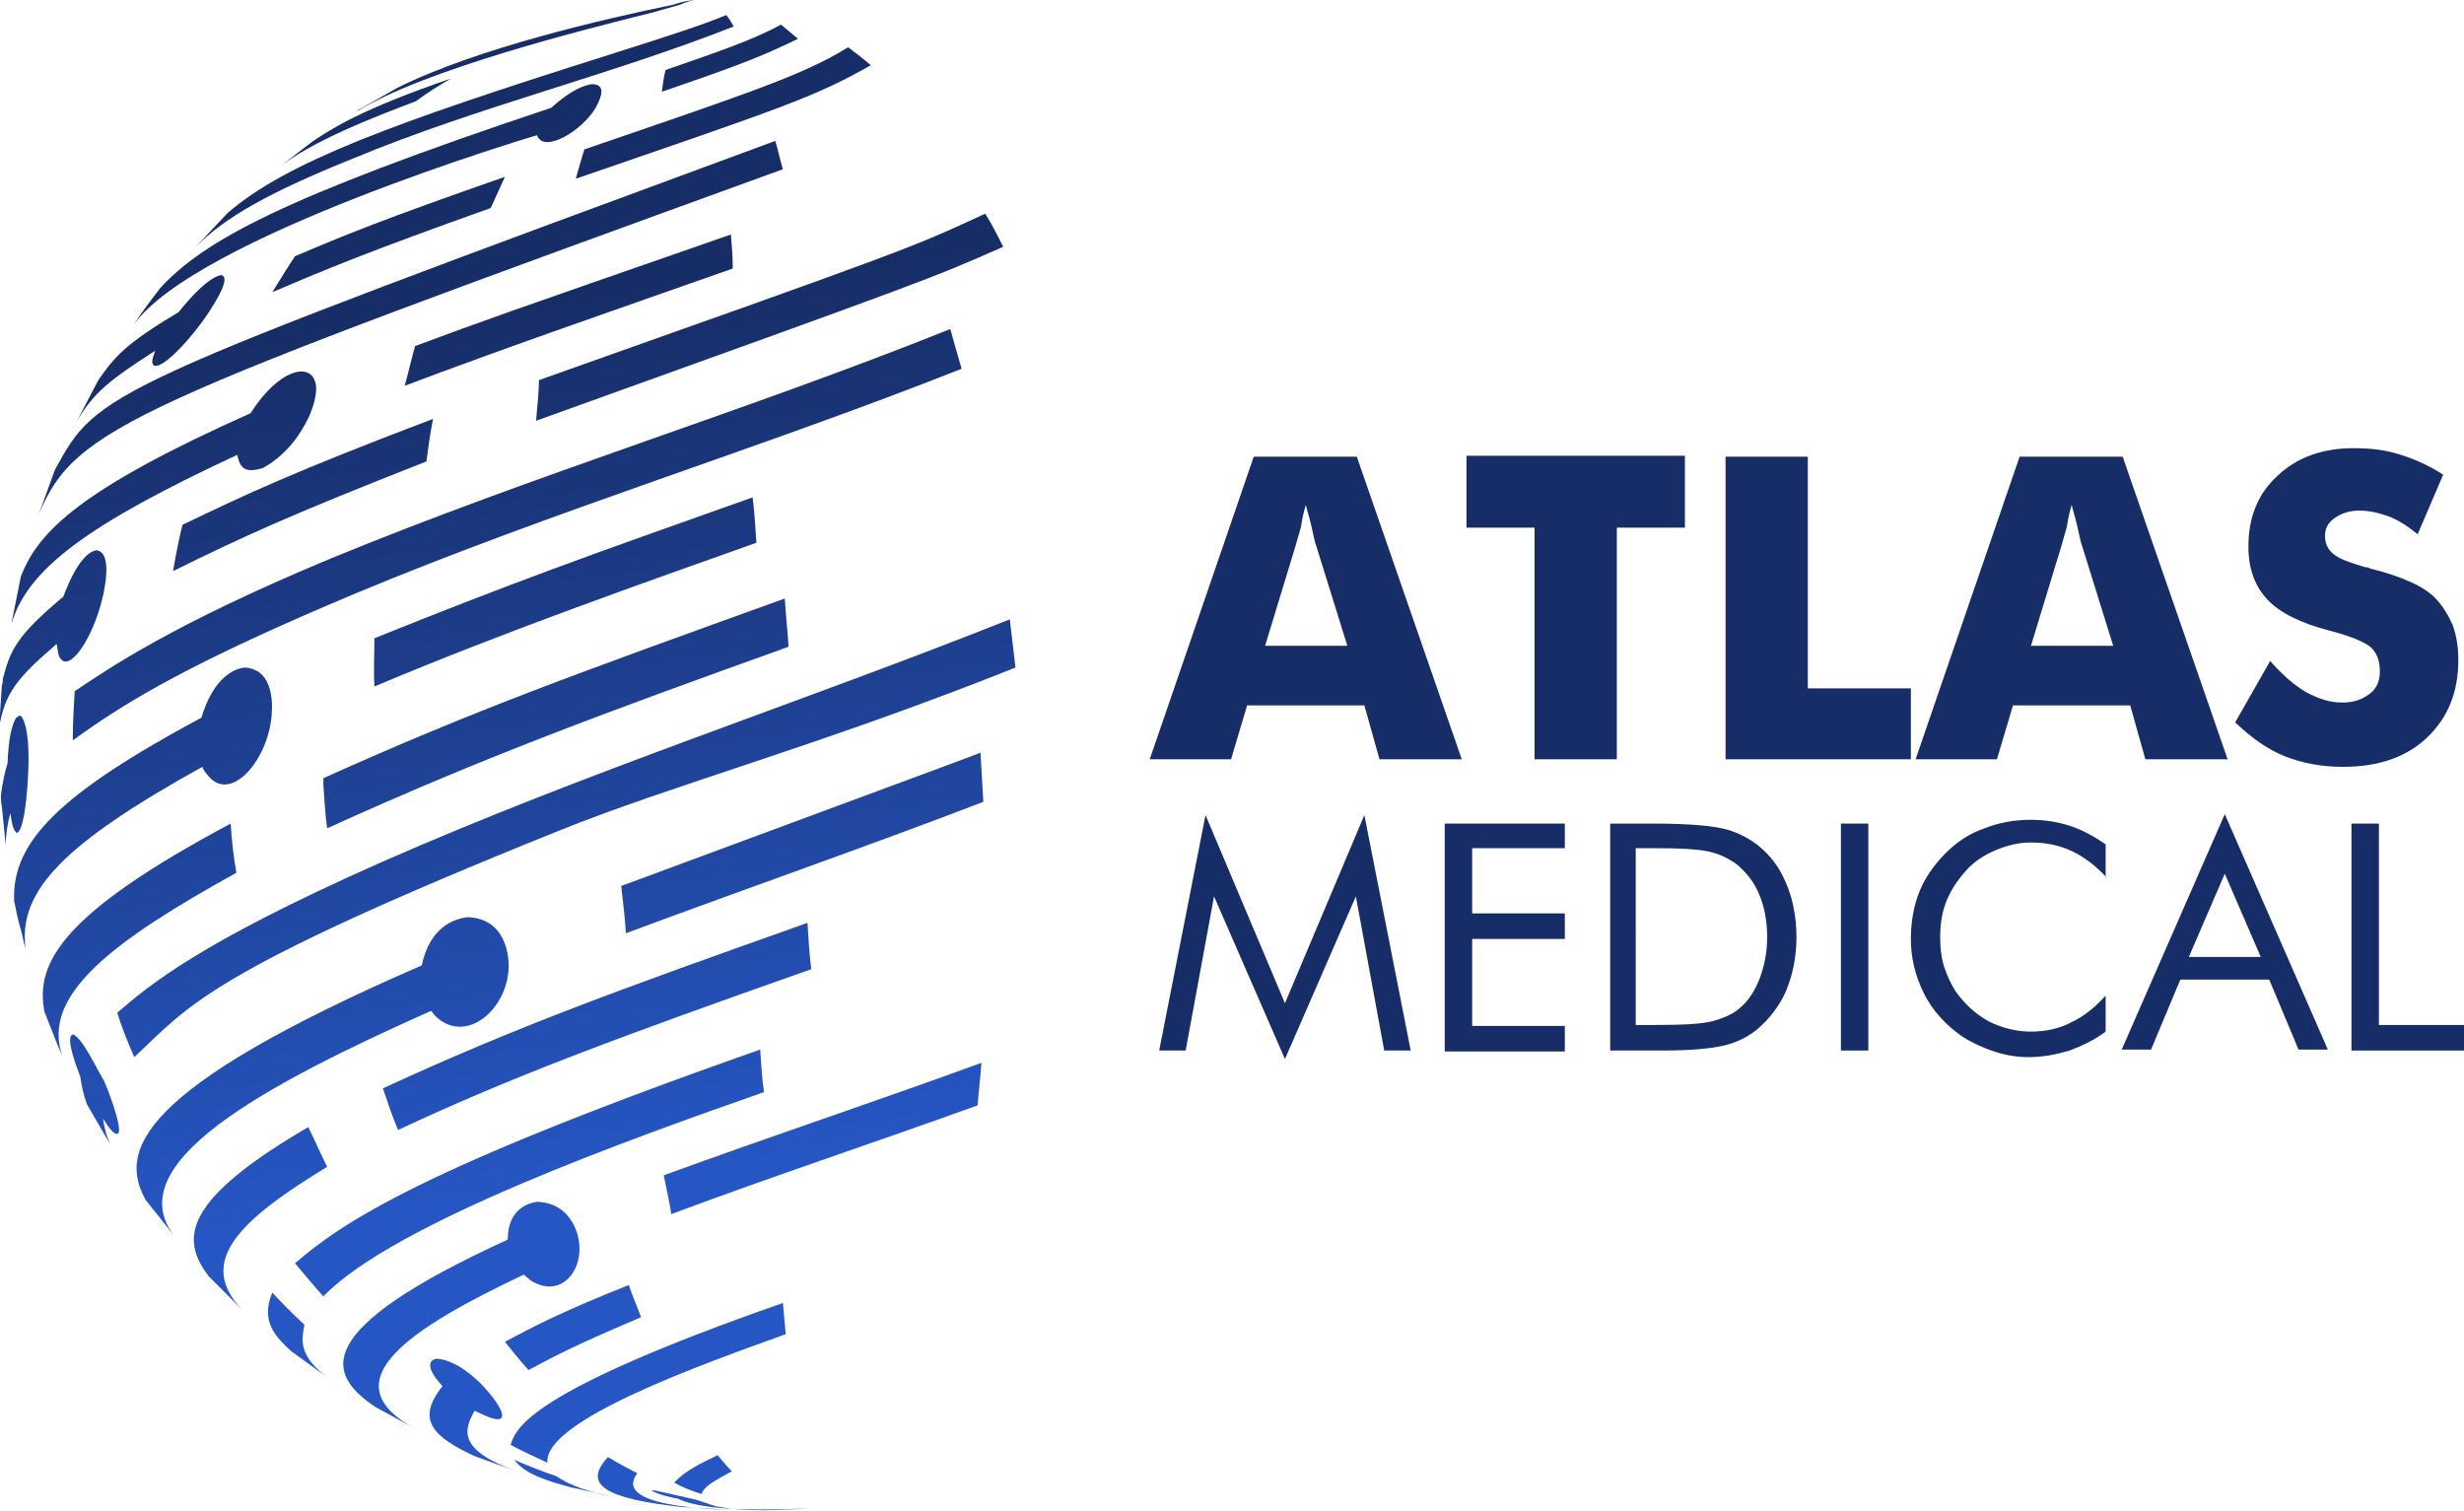 <?xml version="1.0" encoding="utf-8"?>
<!-- Generator: Adobe Illustrator 26.2.1, SVG Export Plug-In . SVG Version: 6.00 Build 0)  -->
<svg version="1.1" id="Layer_1" xmlns="http://www.w3.org/2000/svg" xmlns:xlink="http://www.w3.org/1999/xlink" x="0px" y="0px"
	 viewBox="0 0 260.6 159.8" style="enable-background:new 0 0 260.6 159.8;" xml:space="preserve">
<style type="text/css">
	.st0{fill:url(#SVGID_1_);}
	.st1{fill:url(#SVGID_00000017482986909753887290000018336648063654360506_);}
	.st2{fill:url(#SVGID_00000043422661686463294810000003996197099963825331_);}
	.st3{fill:url(#SVGID_00000082368139572507836010000011804420805967644586_);}
	.st4{fill:url(#SVGID_00000144322430779535289650000004968995838709677985_);}
	.st5{fill:url(#SVGID_00000079467877388084084020000005675358977336857012_);}
	.st6{fill:url(#SVGID_00000013157565618694529940000011790155703649921456_);}
	.st7{fill:url(#SVGID_00000157280806274303420810000004634815658416809893_);}
	.st8{fill:url(#SVGID_00000154417798901234177110000006496735560596954502_);}
	.st9{fill:url(#SVGID_00000149340109882220013780000010721613006356812957_);}
	.st10{fill:url(#SVGID_00000168808472985674503290000014357985694798679701_);}
	.st11{fill:url(#SVGID_00000140695091828352922890000008375950550616918198_);}
	.st12{fill:url(#SVGID_00000034074420632914458590000006958437084833682608_);}
	.st13{fill:url(#SVGID_00000107557647856782516820000016945963891261188259_);}
	.st14{fill:url(#SVGID_00000060724384240062894670000015976081012546856323_);}
	.st15{fill:url(#SVGID_00000143617007977544401940000012580894187472959123_);}
	.st16{fill:url(#SVGID_00000072979540696984847300000003864825460896937866_);}
	.st17{fill:url(#SVGID_00000103256857097056664400000014777462131842580105_);}
	.st18{fill:url(#SVGID_00000001647735354307748910000003000380293666227380_);}
	.st19{fill:url(#SVGID_00000028288307401200154650000017531696643036753047_);}
	.st20{fill:url(#SVGID_00000175303592264581124890000001708516632011873709_);}
	.st21{fill:url(#SVGID_00000173120080477785959940000016146609094228365958_);}
	.st22{fill:url(#SVGID_00000032637026844221576490000015747945936515001767_);}
	.st23{fill:url(#SVGID_00000106868367708809470320000008227931405568197027_);}
	.st24{fill:url(#SVGID_00000180338096379750033260000010187454005025279109_);}
	.st25{fill:url(#SVGID_00000152946914730578408000000011577230074791364763_);}
	.st26{fill:url(#SVGID_00000034788320594329713920000018331348148887471772_);}
	.st27{fill:url(#SVGID_00000044146791074612588420000006076772579278063000_);}
	.st28{fill:url(#SVGID_00000145030992952893297040000003418268031112614787_);}
	.st29{fill:url(#SVGID_00000136395474141161424330000001796681348882651276_);}
	.st30{fill:url(#SVGID_00000131338777871760159780000016635043898357759143_);}
	.st31{fill:url(#SVGID_00000026857185010718717210000004847300969223543481_);}
	.st32{fill:url(#SVGID_00000174584408432060621780000009350987217219067811_);}
	.st33{fill:url(#SVGID_00000075877840286661440440000005036054186394006168_);}
	.st34{fill:url(#SVGID_00000063620080344488058500000006125742928273617041_);}
	.st35{fill:url(#SVGID_00000127743010416925145640000016988606379214482355_);}
	.st36{fill:url(#SVGID_00000145745838860833544880000012699906678317354379_);}
	.st37{fill:url(#SVGID_00000157308923403364858710000003431669434999963792_);}
	.st38{fill:url(#SVGID_00000070091655604581817160000004258804529990591132_);}
	.st39{fill:#172D67;}
</style>
<g>
	<g>
		<linearGradient id="SVGID_1_" gradientUnits="userSpaceOnUse" x1="54.852" y1="0.289" x2="75.29" y2="155.788">
			<stop  offset="0" style="stop-color:#172D67"/>
			<stop  offset="0.2" style="stop-color:#172D67"/>
			<stop  offset="0.8" style="stop-color:#2656C4"/>
			<stop  offset="1" style="stop-color:#2656C4"/>
		</linearGradient>
		<path class="st0" d="M71.9,0.5C72.6,0.2,73,0.1,73.5,0c-1.1,0.1-1.7,0.3-2.3,0.5C63.9,2,50.4,5.1,42,9.3l-3.7,2.1
			c-0.2,0.1-0.4,0.2-0.6,0.4C45,7.3,61.9,3.1,69.1,1.3L71.9,0.5z"/>
		
			<linearGradient id="SVGID_00000146473711018876885820000009443839371060972684_" gradientUnits="userSpaceOnUse" x1="47.401" y1="1.268" x2="67.838" y2="156.767">
			<stop  offset="0" style="stop-color:#172D67"/>
			<stop  offset="0.2" style="stop-color:#172D67"/>
			<stop  offset="0.8" style="stop-color:#2656C4"/>
			<stop  offset="1" style="stop-color:#2656C4"/>
		</linearGradient>
		<path style="fill:url(#SVGID_00000146473711018876885820000009443839371060972684_);" d="M77.6,2.8c-0.3-0.5-0.5-0.9-0.8-1.2
			c-2.2,0.9-4.5,1.7-12.4,4.2C41.6,13,30.4,17.1,24.1,22.5l-3.4,3.6c3.1-3.1,7.6-5.7,16.8-9.4C50.5,11.3,64.4,8,77.6,2.8z"/>
		
			<linearGradient id="SVGID_00000092456123472395689980000001145652189400073124_" gradientUnits="userSpaceOnUse" x1="38.181" y1="2.48" x2="58.617" y2="157.979">
			<stop  offset="0" style="stop-color:#172D67"/>
			<stop  offset="0.2" style="stop-color:#172D67"/>
			<stop  offset="0.8" style="stop-color:#2656C4"/>
			<stop  offset="1" style="stop-color:#2656C4"/>
		</linearGradient>
		<path style="fill:url(#SVGID_00000092456123472395689980000001145652189400073124_);" d="M51.9,22c0.5-1.1,1-2.2,1.5-3.3
			c-12.9,4.5-16.8,6.1-22.2,8.4c-0.8,1.2-1.6,2.5-2.4,3.8C34.9,28.3,39,26.6,51.9,22z"/>
		
			<linearGradient id="SVGID_00000144339022554755055000000012108097922795784632_" gradientUnits="userSpaceOnUse" x1="74.539" y1="-2.298" x2="94.976" y2="153.201">
			<stop  offset="0" style="stop-color:#172D67"/>
			<stop  offset="0.2" style="stop-color:#172D67"/>
			<stop  offset="0.8" style="stop-color:#2656C4"/>
			<stop  offset="1" style="stop-color:#2656C4"/>
		</linearGradient>
		<path style="fill:url(#SVGID_00000144339022554755055000000012108097922795784632_);" d="M60.9,18.9c21.8-7.5,25.2-8.6,31.2-12
			c-0.8-0.7-1.6-1.3-2.4-1.9c-4.7,2.9-10.1,4.7-27.9,10.8C61.5,16.8,61.2,17.8,60.9,18.9z"/>
		
			<linearGradient id="SVGID_00000016767213189542623670000016046258966091419313_" gradientUnits="userSpaceOnUse" x1="11.909" y1="5.933" x2="32.346" y2="161.432">
			<stop  offset="0" style="stop-color:#172D67"/>
			<stop  offset="0.2" style="stop-color:#172D67"/>
			<stop  offset="0.8" style="stop-color:#2656C4"/>
			<stop  offset="1" style="stop-color:#2656C4"/>
		</linearGradient>
		<path style="fill:url(#SVGID_00000016767213189542623670000016046258966091419313_);" d="M16.4,37.1c-0.1,0.4-0.3,0.8-0.3,1.2
			c0.2,1.5,3.4-1.5,5.8-5c0.8-1.2,2.6-4,1.5-4.2c-0.3,0-1.7,0.4-4.5,3.9c-5.5,3.3-6.7,4.6-8.5,7.2l-2.3,4.4
			C9.9,41.5,11.6,40.2,16.4,37.1z"/>
		
			<linearGradient id="SVGID_00000098187682153154150920000010835873202196636819_" gradientUnits="userSpaceOnUse" x1="55.771" y1="0.168" x2="76.208" y2="155.667">
			<stop  offset="0" style="stop-color:#172D67"/>
			<stop  offset="0.2" style="stop-color:#172D67"/>
			<stop  offset="0.8" style="stop-color:#2656C4"/>
			<stop  offset="1" style="stop-color:#2656C4"/>
		</linearGradient>
		<path style="fill:url(#SVGID_00000098187682153154150920000010835873202196636819_);" d="M77.3,24.8c-25.3,8.8-25.3,8.8-33.4,11.8
			c-0.4,1.4-0.7,2.8-1.1,4.2c10.6-4,20.2-7.3,34.7-12.4C77.5,27.2,77.4,26,77.3,24.8z"/>
		
			<linearGradient id="SVGID_00000029760031754049288320000011181113165312710566_" gradientUnits="userSpaceOnUse" x1="47.185" y1="1.297" x2="67.622" y2="156.796">
			<stop  offset="0" style="stop-color:#172D67"/>
			<stop  offset="0.2" style="stop-color:#172D67"/>
			<stop  offset="0.8" style="stop-color:#2656C4"/>
			<stop  offset="1" style="stop-color:#2656C4"/>
		</linearGradient>
		<path style="fill:url(#SVGID_00000029760031754049288320000011181113165312710566_);" d="M100.5,34.8c-21.7,8.7-44,15.4-65.6,24.3
			C18.1,66.1,11.5,70.7,7.9,73.1c-0.1,1.7-0.2,3.4-0.2,5.2c5.9-4.3,12.9-8.4,29.8-15.5C58.6,54,80.5,47.4,101.7,39
			C101.3,37.6,100.9,36.2,100.5,34.8z"/>
		
			<linearGradient id="SVGID_00000038392540143654523620000016924031764088240805_" gradientUnits="userSpaceOnUse" x1="49.039" y1="1.053" x2="69.476" y2="156.552">
			<stop  offset="0" style="stop-color:#172D67"/>
			<stop  offset="0.2" style="stop-color:#172D67"/>
			<stop  offset="0.8" style="stop-color:#2656C4"/>
			<stop  offset="1" style="stop-color:#2656C4"/>
		</linearGradient>
		<path style="fill:url(#SVGID_00000038392540143654523620000016924031764088240805_);" d="M34.2,83c0.1,1.6,0.2,3.1,0.4,4.6
			c16.5-7.5,29.3-12.2,48.8-19.2c-0.1-1.7-0.3-3.4-0.4-5.1c-22.2,8-32.8,11.8-48.8,19C34.2,82.5,34.2,82.8,34.2,83z"/>
		
			<linearGradient id="SVGID_00000006681742867199014690000017334066615948392602_" gradientUnits="userSpaceOnUse" x1="2.714" y1="7.141" x2="23.151" y2="162.64">
			<stop  offset="0" style="stop-color:#172D67"/>
			<stop  offset="0.2" style="stop-color:#172D67"/>
			<stop  offset="0.8" style="stop-color:#2656C4"/>
			<stop  offset="1" style="stop-color:#2656C4"/>
		</linearGradient>
		<path style="fill:url(#SVGID_00000006681742867199014690000017334066615948392602_);" d="M25,92.3c-0.3-1.7-0.5-3.4-0.6-5.2
			C6.6,96.6,3.7,101.8,4.7,107l1.3,3.3l0.6,1.4C4.3,105.2,12,99.5,25,92.3z"/>
		
			<linearGradient id="SVGID_00000084497102347261533720000005030387833999321010_" gradientUnits="userSpaceOnUse" x1="73.012" y1="-2.098" x2="93.449" y2="153.401">
			<stop  offset="0" style="stop-color:#172D67"/>
			<stop  offset="0.2" style="stop-color:#172D67"/>
			<stop  offset="0.8" style="stop-color:#2656C4"/>
			<stop  offset="1" style="stop-color:#2656C4"/>
		</linearGradient>
		<path style="fill:url(#SVGID_00000084497102347261533720000005030387833999321010_);" d="M65.7,93.7c0.2,1.7,0.4,3.4,0.5,5
			C78.8,94,91.5,89.6,104,84.8c-0.1-1.7-0.2-3.5-0.3-5.2C102.7,80,102.7,80,65.7,93.7z"/>
		
			<linearGradient id="SVGID_00000160172563025464440000000006306225993189905297_" gradientUnits="userSpaceOnUse" x1="19.905" y1="4.882" x2="40.342" y2="160.381">
			<stop  offset="0" style="stop-color:#172D67"/>
			<stop  offset="0.2" style="stop-color:#172D67"/>
			<stop  offset="0.8" style="stop-color:#2656C4"/>
			<stop  offset="1" style="stop-color:#2656C4"/>
		</linearGradient>
		<path style="fill:url(#SVGID_00000160172563025464440000000006306225993189905297_);" d="M45.6,106.9c0.1,0.1,0.2,0.3,0.3,0.4
			c3.2,3.4,7.9-0.5,7.9-5.2c0-0.8-0.2-5-4.4-5.1c-1.4,0.2-3.9,1-4.8,5.1c-30.4,13.2-32,19.7-29.2,24.8l3.1,3.9
			C12.4,123.1,27.9,114.8,45.6,106.9z"/>
		
			<linearGradient id="SVGID_00000178189965524504833510000010435082463643553669_" gradientUnits="userSpaceOnUse" x1="40.008" y1="2.24" x2="60.445" y2="157.739">
			<stop  offset="0" style="stop-color:#172D67"/>
			<stop  offset="0.2" style="stop-color:#172D67"/>
			<stop  offset="0.8" style="stop-color:#2656C4"/>
			<stop  offset="1" style="stop-color:#2656C4"/>
		</linearGradient>
		<path style="fill:url(#SVGID_00000178189965524504833510000010435082463643553669_);" d="M80.4,111
			c-35.9,12.6-44.2,18.3-49.2,22.6c1,1.2,2,2.4,3,3.5c7.5-7.8,32.9-16.8,46.6-21.6C80.6,114.1,80.5,112.5,80.4,111z"/>
		
			<linearGradient id="SVGID_00000098216128905713260500000004183634528308855483_" gradientUnits="userSpaceOnUse" x1="13.649" y1="5.704" x2="34.086" y2="161.203">
			<stop  offset="0" style="stop-color:#172D67"/>
			<stop  offset="0.2" style="stop-color:#172D67"/>
			<stop  offset="0.8" style="stop-color:#2656C4"/>
			<stop  offset="1" style="stop-color:#2656C4"/>
		</linearGradient>
		<path style="fill:url(#SVGID_00000098216128905713260500000004183634528308855483_);" d="M32.2,140.1c-1.2-1.1-2.3-2.2-3.4-3.4
			c-1.3,3.1,0.4,4.7,2,6.2l4,2.9C31.5,143.4,31.9,141.7,32.2,140.1z"/>
		
			<linearGradient id="SVGID_00000081638468990464144480000001209807897807780772_" gradientUnits="userSpaceOnUse" x1="42.317" y1="1.936" x2="62.754" y2="157.435">
			<stop  offset="0" style="stop-color:#172D67"/>
			<stop  offset="0.2" style="stop-color:#172D67"/>
			<stop  offset="0.8" style="stop-color:#2656C4"/>
			<stop  offset="1" style="stop-color:#2656C4"/>
		</linearGradient>
		<path style="fill:url(#SVGID_00000081638468990464144480000001209807897807780772_);" d="M53.4,141.9c0.8,1,1.6,2,2.5,3
			c3.8-2.1,7-3.5,11.9-5.6c-0.4-1.1-0.9-2.2-1.3-3.4C59.5,138.7,57,140,53.4,141.9z"/>
		
			<linearGradient id="SVGID_00000174574309213321301800000000988769997062107321_" gradientUnits="userSpaceOnUse" x1="30.529" y1="3.486" x2="50.966" y2="158.985">
			<stop  offset="0" style="stop-color:#172D67"/>
			<stop  offset="0.2" style="stop-color:#172D67"/>
			<stop  offset="0.8" style="stop-color:#2656C4"/>
			<stop  offset="1" style="stop-color:#2656C4"/>
		</linearGradient>
		<path style="fill:url(#SVGID_00000174574309213321301800000000988769997062107321_);" d="M50.2,149.2c0.5,0.2,1.7,0.9,2.5,0.9
			c1.1-0.1-0.2-2-1.5-3.4c-0.8-0.9-3-2.9-5-3c-0.2,0-1.8,0.3,0.6,2.9c-2.9,3.6-0.9,5.4,3.4,7.4l4.7,1.7
			C48.4,153.4,49,151.3,50.2,149.2z"/>
		
			<linearGradient id="SVGID_00000122722080601141165860000015590208626171391628_" gradientUnits="userSpaceOnUse" x1="37.051" y1="2.629" x2="57.488" y2="158.127">
			<stop  offset="0" style="stop-color:#172D67"/>
			<stop  offset="0.2" style="stop-color:#172D67"/>
			<stop  offset="0.8" style="stop-color:#2656C4"/>
			<stop  offset="1" style="stop-color:#2656C4"/>
		</linearGradient>
		<path style="fill:url(#SVGID_00000122722080601141165860000015590208626171391628_);" d="M47.7,8.3c-9.6,3.3-12.6,5.3-14.7,6.7
			l-3.9,3c3.8-3.1,10.7-5.7,14.9-7.3C45.2,9.8,46.5,9,47.7,8.3z"/>
		
			<linearGradient id="SVGID_00000133514341562696103220000015134697699517793940_" gradientUnits="userSpaceOnUse" x1="75.925" y1="-2.481" x2="96.362" y2="153.018">
			<stop  offset="0" style="stop-color:#172D67"/>
			<stop  offset="0.2" style="stop-color:#172D67"/>
			<stop  offset="0.8" style="stop-color:#2656C4"/>
			<stop  offset="1" style="stop-color:#2656C4"/>
		</linearGradient>
		<path style="fill:url(#SVGID_00000133514341562696103220000015134697699517793940_);" d="M70,9.7C77.9,7,80.5,6,84.4,4.1
			c-0.6-0.5-1.2-1-1.8-1.5c-2.7,1.5-6.4,2.8-12.2,4.8C70.2,8.1,70.1,8.9,70,9.7z"/>
		
			<linearGradient id="SVGID_00000105426132687062966950000005837812617631843247_" gradientUnits="userSpaceOnUse" x1="36.334" y1="2.723" x2="56.771" y2="158.222">
			<stop  offset="0" style="stop-color:#172D67"/>
			<stop  offset="0.2" style="stop-color:#172D67"/>
			<stop  offset="0.8" style="stop-color:#2656C4"/>
			<stop  offset="1" style="stop-color:#2656C4"/>
		</linearGradient>
		<path style="fill:url(#SVGID_00000105426132687062966950000005837812617631843247_);" d="M56.8,14.3c0.7,2,4.8-0.5,6.2-2.9
			c0.3-0.6,1.4-2.5-0.4-2.5c-0.7,0.1-2.1,0.5-4.3,2.5C29.5,21,21.6,25.5,17,30.4c-1,1.3-2,2.6-2.9,4C20.6,25.1,56.4,14.4,56.8,14.3z
			"/>
		
			<linearGradient id="SVGID_00000073690603068342186870000017841252649536270012_" gradientUnits="userSpaceOnUse" x1="25.71" y1="4.119" x2="46.147" y2="159.618">
			<stop  offset="0" style="stop-color:#172D67"/>
			<stop  offset="0.2" style="stop-color:#172D67"/>
			<stop  offset="0.8" style="stop-color:#2656C4"/>
			<stop  offset="1" style="stop-color:#2656C4"/>
		</linearGradient>
		<path style="fill:url(#SVGID_00000073690603068342186870000017841252649536270012_);" d="M18.3,60.4c7.5-3.7,12.3-5.9,26.8-11.6
			c0.2-1.5,0.4-3,0.7-4.5c-15,5.7-19.6,7.9-26.5,11.2C18.9,57.1,18.6,58.7,18.3,60.4z"/>
		
			<linearGradient id="SVGID_00000157990809413936843990000013584001242570354357_" gradientUnits="userSpaceOnUse" x1="76.436" y1="-2.548" x2="96.873" y2="152.951">
			<stop  offset="0" style="stop-color:#172D67"/>
			<stop  offset="0.2" style="stop-color:#172D67"/>
			<stop  offset="0.8" style="stop-color:#2656C4"/>
			<stop  offset="1" style="stop-color:#2656C4"/>
		</linearGradient>
		<path style="fill:url(#SVGID_00000157990809413936843990000013584001242570354357_);" d="M56.7,44.5c41.7-15,41.7-15,49.4-18.4
			c-0.6-1.2-1.2-2.4-1.9-3.5c-8,3.7-8,3.7-47.2,17.6C57,41.6,56.8,43.1,56.7,44.5z"/>
		
			<linearGradient id="SVGID_00000023994822245529085060000010817617102235695800_" gradientUnits="userSpaceOnUse" x1="-2.323" y1="7.803" x2="18.114" y2="163.302">
			<stop  offset="0" style="stop-color:#172D67"/>
			<stop  offset="0.2" style="stop-color:#172D67"/>
			<stop  offset="0.8" style="stop-color:#2656C4"/>
			<stop  offset="1" style="stop-color:#2656C4"/>
		</linearGradient>
		<path style="fill:url(#SVGID_00000023994822245529085060000010817617102235695800_);" d="M6,68.1c0.1,0.5,0.1,1,0.3,1.4
			c1,1.8,3.5-2,4.5-6.1c0.3-1.2,1.1-5-0.6-5.2c-0.7,0.1-2,0.9-3.5,4.9c-4.9,4.1-5.6,5.6-6.4,8.7c0,0.2,0,0.4-0.1,0.7
			c-0.1,1.5-0.2,3-0.3,4.5C0.5,73.3,1.8,71.7,6,68.1z"/>
		
			<linearGradient id="SVGID_00000067197999351222720360000004668793726685215389_" gradientUnits="userSpaceOnUse" x1="51.465" y1="0.734" x2="71.902" y2="156.233">
			<stop  offset="0" style="stop-color:#172D67"/>
			<stop  offset="0.2" style="stop-color:#172D67"/>
			<stop  offset="0.8" style="stop-color:#2656C4"/>
			<stop  offset="1" style="stop-color:#2656C4"/>
		</linearGradient>
		<path style="fill:url(#SVGID_00000067197999351222720360000004668793726685215389_);" d="M39.6,67.5c0,1.7-0.1,3.4,0,5.1
			c14-5.9,28.6-11,40.4-15.2c-0.1-1.6-0.2-3.2-0.4-4.8C61.8,58.9,54,61.7,39.6,67.5z"/>
		
			<linearGradient id="SVGID_00000166640541739418763270000004755539513687960209_" gradientUnits="userSpaceOnUse" x1="4.89" y1="6.855" x2="25.327" y2="162.354">
			<stop  offset="0" style="stop-color:#172D67"/>
			<stop  offset="0.2" style="stop-color:#172D67"/>
			<stop  offset="0.8" style="stop-color:#2656C4"/>
			<stop  offset="1" style="stop-color:#2656C4"/>
		</linearGradient>
		<path style="fill:url(#SVGID_00000166640541739418763270000004755539513687960209_);" d="M21.4,81.1c0.1,0.3,0.3,0.6,0.5,0.8
			c2.3,3.1,6.2-1.1,6.8-5.9c0.1-0.9,0.5-5.2-2.8-5.4c-1.1,0.1-3.3,1-4.6,5.3C6.4,83.9,1.2,89,1.5,95.3c0.2,1,0.4,2,0.7,3
			c0.2,0.7,0.3,1.4,0.5,2C1.9,94.2,6.8,89.2,21.4,81.1z"/>
		
			<linearGradient id="SVGID_00000096764851486112401760000004991632394422224058_" gradientUnits="userSpaceOnUse" x1="48.456" y1="1.13" x2="68.892" y2="156.629">
			<stop  offset="0" style="stop-color:#172D67"/>
			<stop  offset="0.2" style="stop-color:#172D67"/>
			<stop  offset="0.8" style="stop-color:#2656C4"/>
			<stop  offset="1" style="stop-color:#2656C4"/>
		</linearGradient>
		<path style="fill:url(#SVGID_00000096764851486112401760000004991632394422224058_);" d="M107.4,70.6c-0.2-1.7-0.4-3.4-0.6-5.1
			c-22.1,8.8-44.7,16.1-66.5,25.7c-19.4,8.6-24.5,13-27.9,15.9c0.5,1.6,1.1,3.1,1.8,4.7c5.8-5.4,7.5-8.9,44.8-23.9
			C71.1,83,86.6,78.9,107.4,70.6z"/>
		
			<linearGradient id="SVGID_00000146495306485020316050000018345024784301847707_" gradientUnits="userSpaceOnUse" x1="-4.194" y1="8.049" x2="16.243" y2="163.548">
			<stop  offset="0" style="stop-color:#172D67"/>
			<stop  offset="0.2" style="stop-color:#172D67"/>
			<stop  offset="0.8" style="stop-color:#2656C4"/>
			<stop  offset="1" style="stop-color:#2656C4"/>
		</linearGradient>
		<path style="fill:url(#SVGID_00000146495306485020316050000018345024784301847707_);" d="M7.7,109.4c-0.3,0.1-0.7,0.6,0.8,4.5
			c0.1,0.9,0.4,2.1,0.7,2.9l2.5,4.3c-0.4-0.8-0.7-1.9-0.8-2.8c0.8,1.3,1.2,1.6,1.4,1.6c0.9,0.3-0.5-3.8-1.3-5.6
			C10.2,113,8.7,109.7,7.7,109.4z"/>
		
			<linearGradient id="SVGID_00000088811632750685025830000005297328094130304157_" gradientUnits="userSpaceOnUse" x1="49.101" y1="1.045" x2="69.538" y2="156.544">
			<stop  offset="0" style="stop-color:#172D67"/>
			<stop  offset="0.2" style="stop-color:#172D67"/>
			<stop  offset="0.8" style="stop-color:#2656C4"/>
			<stop  offset="1" style="stop-color:#2656C4"/>
		</linearGradient>
		<path style="fill:url(#SVGID_00000088811632750685025830000005297328094130304157_);" d="M85.4,97.6c-20.3,7.2-30.8,11-44.9,17.5
			c0.5,1.5,1,3,1.6,4.4c12-5.6,22.7-9.6,43.7-17C85.6,100.9,85.5,99.2,85.4,97.6z"/>
		
			<linearGradient id="SVGID_00000039122599269777009250000001396690393412811175_" gradientUnits="userSpaceOnUse" x1="11.572" y1="5.977" x2="32.008" y2="161.476">
			<stop  offset="0" style="stop-color:#172D67"/>
			<stop  offset="0.2" style="stop-color:#172D67"/>
			<stop  offset="0.8" style="stop-color:#2656C4"/>
			<stop  offset="1" style="stop-color:#2656C4"/>
		</linearGradient>
		<path style="fill:url(#SVGID_00000039122599269777009250000001396690393412811175_);" d="M34.6,123.4c-0.7-1.4-1.3-2.8-2-4.2
			c-13,7.6-13.7,11.7-10.5,15.8l3.5,3.5C20.7,133.4,25.4,129,34.6,123.4z"/>
		
			<linearGradient id="SVGID_00000129899924392792967620000015014937574143299485_" gradientUnits="userSpaceOnUse" x1="71.194" y1="-1.859" x2="91.631" y2="153.64">
			<stop  offset="0" style="stop-color:#172D67"/>
			<stop  offset="0.2" style="stop-color:#172D67"/>
			<stop  offset="0.8" style="stop-color:#2656C4"/>
			<stop  offset="1" style="stop-color:#2656C4"/>
		</linearGradient>
		<path style="fill:url(#SVGID_00000129899924392792967620000015014937574143299485_);" d="M71,128.4c10.7-4,21.6-7.6,32.4-11.5
			c0.1-1.5,0.3-3,0.4-4.5c-11.2,4.1-22.4,7.8-33.6,11.9C70.5,125.8,70.8,127.1,71,128.4z"/>
		
			<linearGradient id="SVGID_00000122715474322769273350000002648306978366318260_" gradientUnits="userSpaceOnUse" x1="31.023" y1="3.421" x2="51.46" y2="158.92">
			<stop  offset="0" style="stop-color:#172D67"/>
			<stop  offset="0.2" style="stop-color:#172D67"/>
			<stop  offset="0.8" style="stop-color:#2656C4"/>
			<stop  offset="1" style="stop-color:#2656C4"/>
		</linearGradient>
		<path style="fill:url(#SVGID_00000122715474322769273350000002648306978366318260_);" d="M55.4,134.8c0.2,0.2,0.5,0.4,0.7,0.6
			c3.1,2,5.7-0.9,5.1-4.3c-0.1-0.7-0.9-3.9-4.4-4c-0.7,0.1-3.1,0.6-3.1,4c-21,9.6-19.2,14.2-14,17.7l4.4,2.4
			C34.4,146.1,43.8,140.3,55.4,134.8z"/>
		
			<linearGradient id="SVGID_00000025421007193431618450000004328422606447928249_" gradientUnits="userSpaceOnUse" x1="49.373" y1="1.009" x2="69.811" y2="156.508">
			<stop  offset="0" style="stop-color:#172D67"/>
			<stop  offset="0.2" style="stop-color:#172D67"/>
			<stop  offset="0.8" style="stop-color:#2656C4"/>
			<stop  offset="1" style="stop-color:#2656C4"/>
		</linearGradient>
		<path style="fill:url(#SVGID_00000025421007193431618450000004328422606447928249_);" d="M82.8,137.8c-26.9,9.4-28.2,13.2-28.8,15
			c1.3,0.7,2.6,1.3,3.9,1.9c-0.5-4.5,16.9-10.6,25.2-13.6C83,140,82.9,138.9,82.8,137.8z"/>
		
			<linearGradient id="SVGID_00000094587556237333225600000004412871626514965135_" gradientUnits="userSpaceOnUse" x1="38.496" y1="2.439" x2="58.933" y2="157.938">
			<stop  offset="0" style="stop-color:#172D67"/>
			<stop  offset="0.2" style="stop-color:#172D67"/>
			<stop  offset="0.8" style="stop-color:#2656C4"/>
			<stop  offset="1" style="stop-color:#2656C4"/>
		</linearGradient>
		<path style="fill:url(#SVGID_00000094587556237333225600000004412871626514965135_);" d="M54.4,154.4c1.2,1.6,3.8,2.3,6,2.9
			l2.7,0.6c-2.6-0.7-3.5-1.3-4.3-1.8C57.3,155.6,55.8,155,54.4,154.4z"/>
		
			<linearGradient id="SVGID_00000014621856197660460790000009123773117212431749_" gradientUnits="userSpaceOnUse" x1="43.604" y1="1.767" x2="64.041" y2="157.266">
			<stop  offset="0" style="stop-color:#172D67"/>
			<stop  offset="0.2" style="stop-color:#172D67"/>
			<stop  offset="0.8" style="stop-color:#2656C4"/>
			<stop  offset="1" style="stop-color:#2656C4"/>
		</linearGradient>
		<path style="fill:url(#SVGID_00000014621856197660460790000009123773117212431749_);" d="M63,157.9c0.6,0.2,1.4,0.3,2.2,0.5
			L63,157.9z"/>
		
			<linearGradient id="SVGID_00000000917657177624935470000010971602798346906272_" gradientUnits="userSpaceOnUse" x1="53.811" y1="0.426" x2="74.248" y2="155.925">
			<stop  offset="0" style="stop-color:#172D67"/>
			<stop  offset="0.2" style="stop-color:#172D67"/>
			<stop  offset="0.8" style="stop-color:#2656C4"/>
			<stop  offset="1" style="stop-color:#2656C4"/>
		</linearGradient>
		<path style="fill:url(#SVGID_00000000917657177624935470000010971602798346906272_);" d="M74.2,158c0.3-0.9,1.6-1.5,3.2-2.4h0
			c-0.5-0.5-1-1.1-1.5-1.7c-3.2,1.5-3.8,2.1-4.6,2.9C72.2,157.3,73.2,157.7,74.2,158z"/>
		
			<linearGradient id="SVGID_00000145033668893552736380000011564495842028256897_" gradientUnits="userSpaceOnUse" x1="39" y1="2.372" x2="59.437" y2="157.871">
			<stop  offset="0" style="stop-color:#172D67"/>
			<stop  offset="0.2" style="stop-color:#172D67"/>
			<stop  offset="0.8" style="stop-color:#2656C4"/>
			<stop  offset="1" style="stop-color:#2656C4"/>
		</linearGradient>
		<path style="fill:url(#SVGID_00000145033668893552736380000011564495842028256897_);" d="M82.8,17.9c-0.3-1-0.5-2-0.8-3
			C10.4,41.3,10.4,41.3,5.8,49.7l-1.7,4.7C8,45.1,13.7,43,82.8,17.9z"/>
		
			<linearGradient id="SVGID_00000127015867356843148830000009618317392442609584_" gradientUnits="userSpaceOnUse" x1="11.071" y1="6.043" x2="31.508" y2="161.542">
			<stop  offset="0" style="stop-color:#172D67"/>
			<stop  offset="0.2" style="stop-color:#172D67"/>
			<stop  offset="0.8" style="stop-color:#2656C4"/>
			<stop  offset="1" style="stop-color:#2656C4"/>
		</linearGradient>
		<path style="fill:url(#SVGID_00000127015867356843148830000009618317392442609584_);" d="M25.1,48.1c0.3,1.6,1,1.9,2.7,1.4
			c3.1-1.7,4.5-4.6,5-5.7c0.8-2,0.7-3.1,0.5-3.5c-0.6-1.9-3.8-1.3-6.8,3.4C8.6,51.7,4,56.2,2.2,61l-1,5C2.9,60.2,9.2,55.5,25.1,48.1
			z"/>
		
			<linearGradient id="SVGID_00000000912095720653695780000001999033938622383243_" gradientUnits="userSpaceOnUse" x1="-8.153" y1="8.57" x2="12.284" y2="164.069">
			<stop  offset="0" style="stop-color:#172D67"/>
			<stop  offset="0.2" style="stop-color:#172D67"/>
			<stop  offset="0.8" style="stop-color:#2656C4"/>
			<stop  offset="1" style="stop-color:#2656C4"/>
		</linearGradient>
		<path style="fill:url(#SVGID_00000000912095720653695780000001999033938622383243_);" d="M1.8,88.1c1-0.5,1.2-6.7,1.2-6.8
			c0.1-3-0.2-4.9-0.8-5.6c-0.1,0-0.2,0-0.2,0c-0.1,0.1-0.2,0.2-0.3,0.2c-0.5,0.9-0.8,2.3-0.9,4.8c-0.3,1-0.6,2.4-0.7,3.4
			c0,0.4,0,0.8,0.1,1.2l0.4,4.1c0-1,0.2-2.4,0.5-3.4C1.3,87.5,1.5,87.9,1.8,88.1z"/>
		
			<linearGradient id="SVGID_00000016061597730401569270000012781564246248619915_" gradientUnits="userSpaceOnUse" x1="56.397" y1="8.592119e-02" x2="76.834" y2="155.585">
			<stop  offset="0" style="stop-color:#172D67"/>
			<stop  offset="0.2" style="stop-color:#172D67"/>
			<stop  offset="0.8" style="stop-color:#2656C4"/>
			<stop  offset="1" style="stop-color:#2656C4"/>
		</linearGradient>
		<path style="fill:url(#SVGID_00000016061597730401569270000012781564246248619915_);" d="M75.7,159.3l-2.1-0.7c-4.4-1-4.4-1-4.7-1
			c0.4,0.4,2.2,0.8,2.8,0.9c2.5,1.2,7.6,1.2,11.7,1.1l2.3-0.1C80.2,159.9,77.9,159.7,75.7,159.3z"/>
		
			<linearGradient id="SVGID_00000137817694092394333850000004478566264779281592_" gradientUnits="userSpaceOnUse" x1="49.705" y1="0.966" x2="70.142" y2="156.464">
			<stop  offset="0" style="stop-color:#172D67"/>
			<stop  offset="0.2" style="stop-color:#172D67"/>
			<stop  offset="0.8" style="stop-color:#2656C4"/>
			<stop  offset="1" style="stop-color:#2656C4"/>
		</linearGradient>
		<path style="fill:url(#SVGID_00000137817694092394333850000004478566264779281592_);" d="M67.4,155.8c-1-0.5-2.1-1.1-3.1-1.7
			c-2.7,2.9-0.4,4.4,8,5.3c0.1,0,0.2,0,0.4,0c1.6,0.1,3.2,0.2,4.8,0.3C65.3,159.3,66.7,156.8,67.4,155.8z"/>
	</g>
	<g>
		<g>
			<path class="st39" d="M121.6,80.3l11-32h10.9l11.1,32h-8.7l-1.6-5.7h-12.4l-1.7,5.7H121.6z M133.8,68.3h8.7l-3.3-10.6
				c-0.1-0.2-0.2-0.7-0.4-1.6c-0.2-1-0.5-1.9-0.7-2.7c-0.2,0.7-0.4,1.5-0.5,2.3c-0.2,0.7-0.4,1.4-0.6,2.1L133.8,68.3z"/>
			<path class="st39" d="M162.3,80.3V55.8h-7.2v-7.6h23.1v7.6H171v24.5H162.3z"/>
			<path class="st39" d="M182.5,80.3v-32h8.7v24.5h10.9v7.5H182.5z"/>
			<path class="st39" d="M202.6,80.3l11-32h10.9l11.1,32h-8.7l-1.6-5.7h-12.4l-1.7,5.7H202.6z M214.8,68.3h8.7l-3.3-10.6
				c-0.1-0.2-0.2-0.7-0.4-1.6c-0.2-1-0.5-1.9-0.7-2.7c-0.2,0.7-0.4,1.5-0.5,2.3c-0.2,0.7-0.4,1.4-0.6,2.1L214.8,68.3z"/>
			<path class="st39" d="M240.1,69.9c1.3,1.5,2.6,2.6,3.8,3.3c1.3,0.7,2.5,1.1,3.8,1.1c1.2,0,2.1-0.3,2.9-0.9s1.1-1.4,1.1-2.4
				c0-1.1-0.3-1.9-0.9-2.5c-0.7-0.6-2.1-1.2-4.4-1.8c-3.1-0.8-5.3-1.9-6.6-3.3c-1.3-1.4-2-3.2-2-5.6c0-3.1,1-5.6,3.1-7.5
				c2-1.9,4.7-2.9,8-2.9c1.9,0,3.5,0.2,5,0.7c1.6,0.5,3.1,1.2,4.5,2.1l-2.7,6.3c-1-0.8-2-1.5-3.1-1.9c-1.1-0.4-2.1-0.6-3.1-0.6
				c-1,0-1.9,0.3-2.6,0.8c-0.7,0.5-1,1.1-1,1.9c0,0.8,0.3,1.4,0.9,1.9c0.6,0.5,1.7,0.9,3.4,1.4c0.1,0,0.1,0,0.2,0c0,0,0.1,0,0.2,0.1
				c3.6,0.9,5.9,2,7,3.2c0.7,0.7,1.3,1.7,1.8,2.8c0.4,1.1,0.6,2.3,0.6,3.7c0,3.4-1.1,6.1-3.3,8.2c-2.2,2.1-5.2,3.1-8.9,3.1
				c-2.3,0-4.3-0.4-6.1-1.1c-1.8-0.7-3.5-1.9-5.3-3.6L240.1,69.9z"/>
		</g>
		<g>
			<path class="st39" d="M135.9,112l-7.5-17.2l-3,16.3h-2.8l4.9-24.9l8.4,19.9l8.4-19.9l4.9,24.9h-2.8l-3-16.3L135.9,112z"/>
			<path class="st39" d="M152.8,111.1v-24h12.7v2.6h-9.8v6.9h9.8v2.7h-9.8v9.2h9.8v2.7H152.8z"/>
			<path class="st39" d="M170.3,111.1v-24h4.6c3.4,0,5.8,0.2,7.2,0.5c1.4,0.3,2.6,0.9,3.7,1.7c1.4,1.1,2.4,2.4,3.1,4.1
				c0.7,1.6,1.1,3.6,1.1,5.7c0,2.1-0.4,4-1.1,5.7c-0.7,1.6-1.8,3-3.1,4.1c-1,0.8-2.2,1.4-3.6,1.7c-1.3,0.3-3.4,0.5-6.3,0.5h-1H170.3
				z M173.2,108.4h1.8c2.9,0,5-0.1,6.1-0.4c1.1-0.3,2.1-0.7,2.8-1.3c1-0.8,1.7-1.9,2.2-3.2c0.5-1.3,0.8-2.8,0.8-4.4
				c0-1.7-0.3-3.2-0.8-4.4c-0.5-1.3-1.3-2.3-2.3-3.2c-0.8-0.6-1.7-1.1-2.9-1.4c-1.2-0.3-3.2-0.4-6.1-0.4h-1.8V108.4z"/>
			<path class="st39" d="M194.7,111.1v-24h2.9v24H194.7z"/>
			<path class="st39" d="M222.8,92.8c-1.1-1.2-2.4-2.2-3.7-2.8c-1.3-0.6-2.7-0.9-4.3-0.9c-1.3,0-2.5,0.3-3.7,0.8
				c-1.2,0.5-2.3,1.2-3.1,2.1c-0.9,1-1.6,2-2.1,3.2c-0.5,1.2-0.7,2.5-0.7,3.9c0,1.1,0.1,2.1,0.4,3.1c0.3,0.9,0.7,1.8,1.2,2.6
				c1,1.4,2.1,2.4,3.5,3.2c1.4,0.7,2.9,1.1,4.5,1.1c1.5,0,3-0.3,4.3-1c1.3-0.6,2.5-1.6,3.6-2.8v3.8c-1.2,0.9-2.5,1.5-3.8,2
				c-1.4,0.4-2.8,0.7-4.3,0.7c-1.3,0-2.5-0.2-3.7-0.6c-1.2-0.4-2.3-0.9-3.4-1.6c-1.7-1.2-3.1-2.7-4-4.5s-1.4-3.7-1.4-5.8
				c0-1.8,0.3-3.5,0.9-5c0.6-1.5,1.6-2.9,2.8-4.1c1.2-1.2,2.6-2.1,4.1-2.6c1.5-0.6,3.1-0.9,4.9-0.9c1.4,0,2.7,0.2,4,0.6
				c1.3,0.4,2.6,1.1,3.9,2V92.8z"/>
			<path class="st39" d="M235.3,86.1l10.9,24.9h-3.1l-3.1-7.4h-9.4l-3.1,7.4h-3.1L235.3,86.1z M235.3,92.4l-3.8,8.8h7.6L235.3,92.4z
				"/>
			<path class="st39" d="M248.7,111.1v-24h2.9v21.3h9.1v2.7H248.7z"/>
		</g>
	</g>
</g>
</svg>
